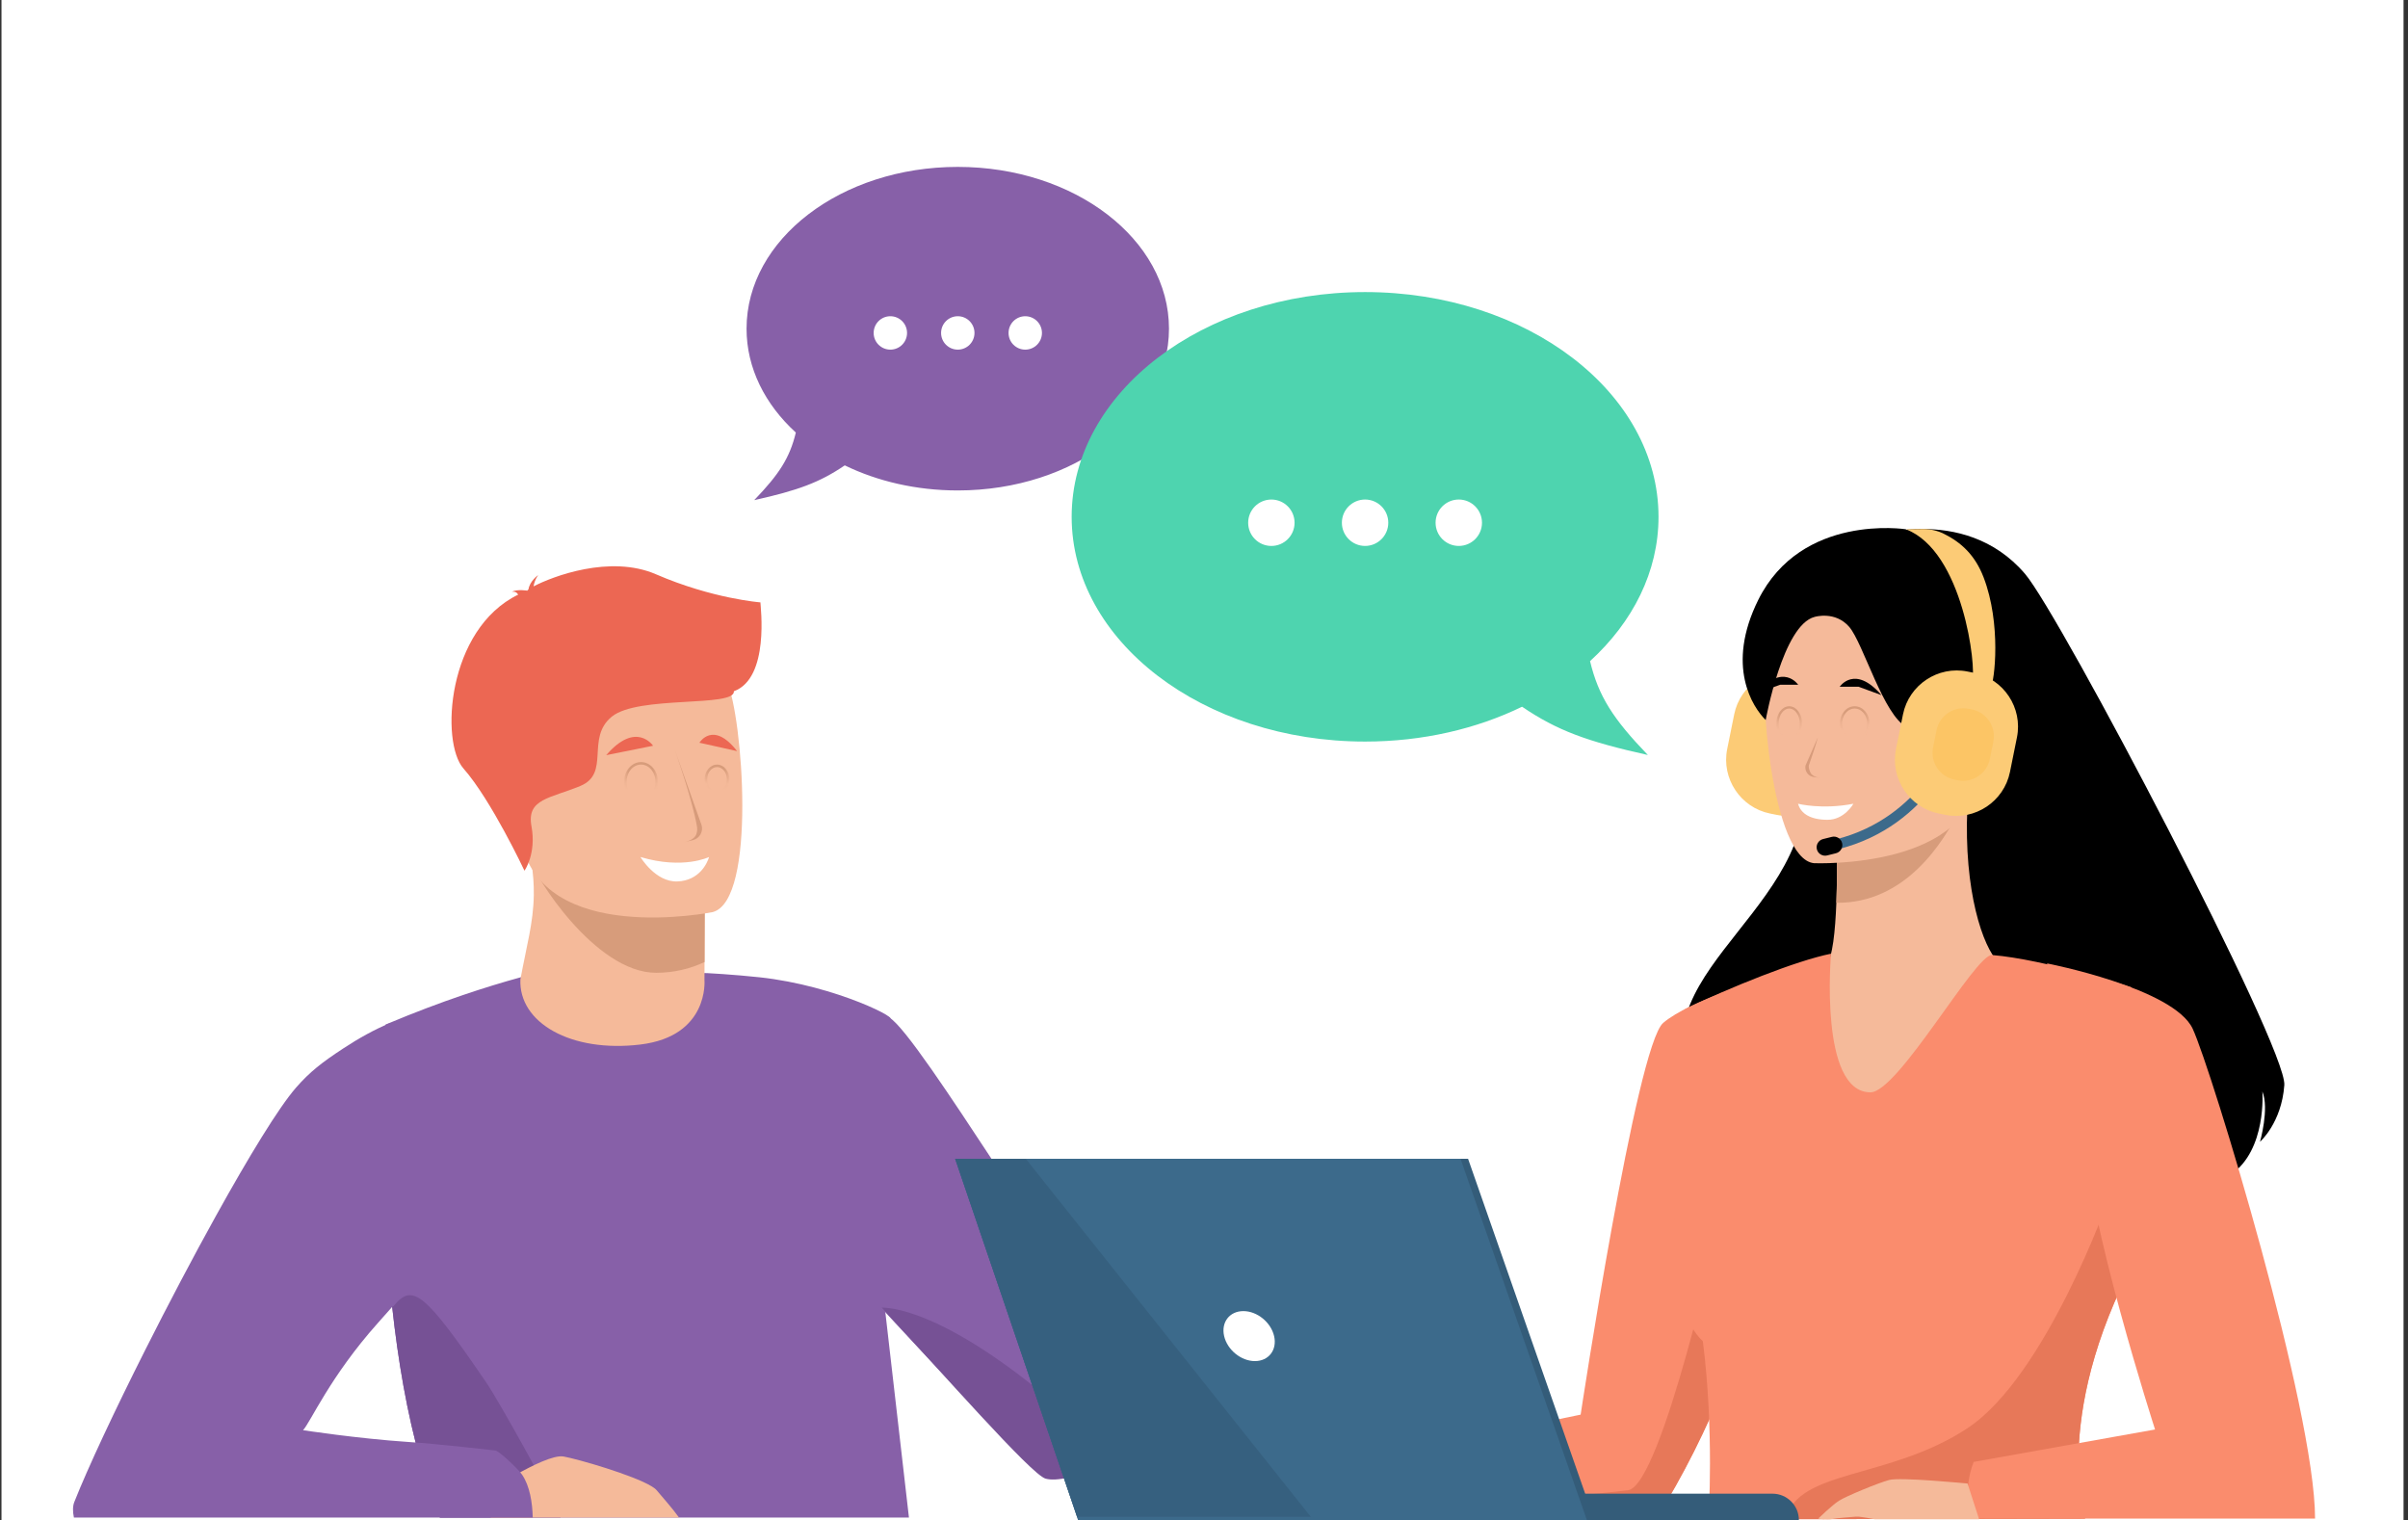 <svg width="404" height="255" viewBox="0 0 404 255" fill="none" xmlns="http://www.w3.org/2000/svg">
<rect x="0" y="0" width="404" height="255" fill="#333333" stroke="none"/>
<g clip-path="url(#clip0)">
<rect width="403" height="255" transform="translate(0.25)" fill="white"/>
<path fill-rule="evenodd" clip-rule="evenodd" d="M133.521 72.568C128.36 67.853 125.252 61.775 125.252 55.141C125.252 40.151 141.117 28 160.688 28C180.259 28 196.125 40.151 196.125 55.141C196.125 70.13 180.259 82.281 160.688 82.281C153.715 82.281 147.212 80.738 141.729 78.074C137.489 80.954 133.876 82.27 126.539 83.905C130.737 79.543 132.491 76.83 133.521 72.568Z" fill="#8760A8"/>
<circle r="2.802" transform="matrix(-1 1.43661e-10 1.43661e-10 1 172.011 55.856)" fill="white"/>
<circle r="2.802" transform="matrix(-1 1.43661e-10 1.43661e-10 1 160.692 55.855)" fill="white"/>
<circle r="2.802" transform="matrix(-1 1.43661e-10 1.43661e-10 1 149.378 55.855)" fill="white"/>
<path d="M152.498 254.598H73.804C72.596 251.669 71.538 248.542 70.61 245.284C68.281 237.138 66.773 228.158 65.811 219.366C65.798 219.257 65.788 219.14 65.775 219.027C64.124 203.774 64.118 189.1 64.341 180.286C64.467 175.185 64.67 172.043 64.683 171.89V171.887C64.857 171.814 65.033 171.744 65.206 171.674C69.538 169.857 73.694 168.29 77.677 166.932C77.697 166.929 77.71 166.926 77.71 166.926C81.058 165.785 84.282 164.8 87.383 163.948C92.834 162.45 98.184 166.077 102.876 165.332C108.403 164.457 113.411 164.041 117.896 163.948C116.917 162.238 115.335 163.217 117.243 163.217C118.428 163.197 123.423 163.53 127.363 163.948C140.42 165.332 151.845 171.378 148.993 170.954C149.516 171.161 146.573 171.531 146.949 171.704C146.999 171.724 147.546 170.236 147.596 170.259C148.022 170.449 148.351 170.608 148.581 170.725C148.611 170.738 148.644 170.755 148.671 170.775C148.781 170.831 148.89 170.895 148.993 170.954L145.969 197.819L152.498 254.598Z" fill="#8760A8"/>
<path d="M226.654 209.797C226.654 224.272 182.898 249.026 175.371 246.855C172.972 246.163 160.311 232.853 150.212 221.975C141.388 212.47 141.399 210.876 141.399 210.876C131.842 200.588 133.632 204.04 130.384 195.326C123.699 177.417 126.709 167.787 126.709 167.787C126.709 167.787 144.169 167.667 149.233 170.725C154.297 173.79 179.86 217.211 183.73 218.615C187.603 220.029 218.076 192.833 223.327 195.326C226.63 196.894 226.654 203.998 226.654 209.797Z" fill="#8760A8"/>
<path d="M118.204 161.399L118.191 164.413C118.191 164.413 119.026 173.84 107.416 175.238C95.807 176.635 87.002 171.591 87.308 164.317C88.347 158.68 89.488 154.81 89.558 150.149C89.585 148.415 89.461 146.578 89.135 144.502L111.632 144.02L118.261 145.091L118.204 161.399Z" fill="#F5BA9A"/>
<path d="M118.264 145.091L118.204 161.399C115.815 162.514 113.12 163.196 110.098 163.202C99.757 163.219 89.465 146.579 89.139 144.502L118.264 145.091Z" fill="#D79C7B"/>
<path d="M119.589 153.014C119.589 153.014 90.783 158.88 87.406 140.885C84.028 122.89 78.039 111.527 96.287 107.022C114.534 102.516 119.409 108.709 121.994 114.442C124.583 120.172 126.996 151.024 119.589 153.014Z" fill="#F5BA9A"/>
<path d="M127.579 101.059C127.579 101.059 119.543 100.453 110.06 96.347C102.364 93.013 92.664 96.713 89.516 98.377C89.6 97.868 89.802 97.176 90.282 96.48C90.282 96.48 88.868 97.485 88.661 98.889C88.515 98.996 88.452 99.072 88.488 99.096C88.488 99.096 86.884 98.806 85.856 99.269C85.856 99.269 86.578 99.166 86.834 99.628C86.861 99.678 86.901 99.718 86.951 99.754C74.959 105.571 73.881 124.537 77.751 128.92C82.406 134.19 87.992 146.073 87.992 146.073C87.992 146.073 90.019 143.261 89.167 138.616C88.315 133.971 92.328 133.964 97.392 131.845C102.457 129.725 98.224 123.819 102.653 120.222C107.082 116.625 123.347 118.711 123.13 115.966C129.163 113.76 127.582 101.678 127.579 101.059Z" fill="#EC6753"/>
<path d="M73.803 254.598C72.595 251.669 71.537 248.542 70.608 245.284C68.279 237.138 66.772 228.158 65.81 219.367C65.797 219.257 65.787 219.14 65.773 219.027C65.837 219.057 65.936 219.223 66.003 219.144C69.184 215.28 71.061 216.529 81.576 231.925C83.675 234.993 92.586 251.007 94.054 254.598L73.803 254.601V254.598Z" fill="#765195"/>
<path d="M82.342 254.598C82.106 253.207 82.365 251.46 83.45 249.28C83.45 249.28 84.798 248.405 86.588 247.387C89.257 245.883 92.903 244.059 94.557 244.352C94.853 244.406 95.253 244.492 95.728 244.608C99.648 245.55 108.789 248.365 110.17 250.012C111.308 251.37 112.858 253.097 113.926 254.598H82.342Z" fill="#F5BA9A"/>
<path d="M89.381 254.598H12.401C12.194 253.609 12.188 252.698 12.457 252.009C14.753 246.209 19.235 236.659 24.396 226.417C28.193 218.881 32.352 210.965 36.282 203.887C41.736 194.058 46.733 185.839 49.668 182.465C51.981 179.813 54.026 178.237 57.503 175.948C60.255 174.136 62.872 172.702 65.338 171.677L65.677 171.89C65.85 171.817 66.026 171.747 66.199 171.677C71.559 169.505 75.809 168.553 75.809 168.553C75.809 168.553 75.865 170.985 75.872 174.725C75.888 185.576 76.023 205.511 72.56 210.845C71.595 212.332 69.798 214.578 67.552 217.214C67.485 217.287 67.552 217.214 67.359 217.436C66.141 218.864 64.793 220.398 63.379 221.975C55.343 230.976 52.08 238.647 50.842 239.935C50.842 239.935 59.966 241.342 68.432 241.907C73.782 242.264 83.179 243.351 83.179 243.351C84.127 243.76 87.025 246.562 87.588 247.394C88.912 249.33 89.321 252.155 89.381 254.598Z" fill="#8760A8"/>
<path d="M225.655 213.125C218.168 230.594 182.604 250.138 175.41 248.063C173.011 247.371 158.025 230.241 147.926 219.364C148.425 219.43 157.951 218.811 179.008 237.232C179.008 237.232 190.619 237.562 201.531 230.427C218.834 219.114 225.655 209.631 225.655 213.125Z" fill="#765195"/>
<path d="M107.449 143.778C107.449 143.778 109.964 148.018 113.651 147.875C117.339 147.731 118.67 144.798 118.963 143.778C118.96 143.778 114.631 145.916 107.449 143.778Z" fill="white"/>
<path d="M123.668 126.013L117.346 124.605C117.349 124.605 119.625 120.815 123.668 126.013Z" fill="#EC6753"/>
<path d="M101.707 126.691L109.566 125.112C109.566 125.112 106.733 120.862 101.707 126.691Z" fill="#EC6753"/>
<mask id="mask0" mask-type="alpha" maskUnits="userSpaceOnUse" x="118" y="126" width="5" height="6">
<ellipse rx="2.079" ry="2.482" transform="matrix(-1 1.43661e-10 1.43661e-10 1 120.3 129.093)" fill="#C4C4C4"/>
</mask>
<g mask="url(#mask0)">
<path d="M118.431 130.748C118.431 132.04 119.301 133.021 120.3 133.021C121.299 133.021 122.169 132.04 122.169 130.748C122.169 129.457 121.299 128.476 120.3 128.476C119.301 128.476 118.431 129.457 118.431 130.748Z" stroke="#D79C7B" stroke-width="0.42"/>
</g>
<mask id="mask1" mask-type="alpha" maskUnits="userSpaceOnUse" x="104" y="125" width="7" height="8">
<ellipse rx="2.849" ry="3.314" transform="matrix(-1 1.43661e-10 1.43661e-10 1 107.549 128.954)" fill="#C4C4C4"/>
</mask>
<g mask="url(#mask1)">
<path d="M104.91 131.163C104.91 132.908 106.12 134.267 107.549 134.267C108.978 134.267 110.189 132.908 110.189 131.163C110.189 129.418 108.978 128.058 107.549 128.058C106.12 128.058 104.91 129.418 104.91 131.163Z" stroke="#D79C7B" stroke-width="0.42"/>
</g>
<path d="M114.727 141.307L116.245 140.945C116.784 140.816 117.235 140.479 117.514 140.006C117.791 139.526 117.858 138.97 117.709 138.437L113.125 125.541C113.125 125.541 116.131 133.99 116.935 138.666C117.019 139.153 116.946 139.578 116.832 139.928C116.506 140.931 115.049 141.231 114.727 141.307Z" fill="#D79B7B"/>
<path d="M312.778 90.319C312.778 90.319 329.375 84.143 339.743 96.269C345.69 103.22 383.706 175.695 383.25 182.037C382.797 188.383 379.17 191.554 379.17 191.554C379.17 191.554 380.758 186.003 379.566 183.112C379.566 183.112 380.332 192.885 374.299 197.047C371.155 199.217 292.893 194.968 286.095 185.491C271.308 164.881 303.601 154.22 302.805 131.956C302.346 119.048 289.665 91.624 312.778 90.319Z" fill="black"/>
<path d="M296.964 136.481L298.075 136.704C303.026 137.706 307.898 134.471 308.899 129.52L310.074 123.707C311.075 118.756 307.841 113.884 302.89 112.883L301.779 112.66C296.827 111.658 291.956 114.893 290.954 119.844L289.78 125.657C288.778 130.611 292.012 135.479 296.964 136.481Z" fill="#FCCB76"/>
<path d="M225.954 254.772H277.879C286.687 240.79 294.43 221.913 296.233 207.213C297.092 200.238 296.613 194.206 294.283 190.083C287.029 177.272 296.177 164.122 296.177 164.122C296.177 164.122 283.532 167.782 279.04 171.608C274.548 175.435 265.191 237.329 265.191 237.329L226.636 245.259C224.823 249.794 225.954 254.772 225.954 254.772Z" fill="#FA8C6D"/>
<path d="M225.955 254.772H277.88C286.688 240.79 294.431 221.913 296.234 207.213L288.531 204.854C288.531 204.854 278.785 249.338 273.119 250.017C267.459 250.699 225.955 254.772 225.955 254.772Z" fill="#E77859"/>
<path d="M290.867 183.285C294.847 186.769 299.985 189.853 306.61 192.189C331.432 200.957 343.634 180.52 348.975 166.145C345.724 163.763 342.503 162.954 340.639 162.515C338.823 162.089 336.899 161.726 335.305 161.467C332.69 158.951 329.439 149.498 330.071 135.459L328.837 135.646L308.127 138.873C308.127 138.873 308.326 145.362 308.094 151.451C307.907 156.213 307.455 160.735 306.433 161.736C304.826 161.899 303.861 162.016 303.861 162.016C303.861 162.016 303.858 162.023 303.848 162.033C303.528 162.448 296.617 171.373 290.867 183.285Z" fill="#F5BA9A"/>
<path d="M308.124 138.88C308.124 138.88 308.327 145.365 308.091 151.455C319.6 151.601 326.105 141.362 328.834 135.649L308.124 138.88Z" fill="#D79C7B"/>
<path d="M280.997 204.854C281.053 205.299 280.045 219.793 285.695 225.014C287.615 240.077 286.647 254.772 286.647 254.772L299.647 254.872L349.828 254.772C349.828 254.772 343.776 236.504 359.744 208.5C360.267 207.582 360.816 206.654 361.385 205.715C363.657 201.979 357.568 165.619 357.568 165.619C357.568 165.619 343.027 160.931 334.213 160.222C331.44 160 318.47 183.255 313.812 183.255C305.161 183.255 307.197 160 307.197 160C301.307 161.181 290.264 165.656 282.7 169.279C282.7 169.283 280.69 202.398 280.997 204.854Z" fill="#FA8C6D"/>
<path d="M304.337 144.813C304.337 144.813 331.539 145.954 331.988 129.001C332.437 112.051 336.251 100.781 318.901 99.333C301.552 97.889 298.005 104.268 296.477 109.888C294.957 115.515 297.273 144.081 304.337 144.813Z" fill="#F5BA9A"/>
<path d="M310.955 134.84C310.955 134.84 309.458 137.535 306.629 137.535C303.801 137.535 302.137 136.537 301.668 134.84C301.672 134.84 305.631 135.871 310.955 134.84Z" fill="white"/>
<path d="M308.362 142.48C324.1 138.554 328.785 124.173 328.832 124.03L327.212 123.521L328.023 123.777L327.215 123.521C327.172 123.657 322.743 137.143 307.952 140.833C307.852 140.857 307.756 140.883 307.656 140.906L308.049 142.56C308.149 142.53 308.255 142.504 308.362 142.48Z" fill="#3C6A8B"/>
<path d="M306.542 143.515L308.026 143.146C308.781 142.956 309.247 142.184 309.057 141.429C308.868 140.674 308.096 140.208 307.34 140.397L305.856 140.767C305.101 140.956 304.635 141.728 304.825 142.484C305.014 143.239 305.786 143.701 306.542 143.515Z" fill="black"/>
<path d="M319.754 88.792C319.754 88.792 302.238 86.057 294.991 100.641C289.474 111.741 294.076 118.672 296.239 120.795C296.239 120.795 299.1 104.85 304.454 103.493C304.454 103.493 307.905 102.441 310.257 105.176C312.61 107.911 316.014 120.113 319.923 121.983C319.923 121.983 332.062 124.981 332.658 120.745C333.253 116.51 332.92 103.326 329.863 101.2C326.801 99.074 319.754 88.792 319.754 88.792Z" fill="black"/>
<path d="M325.282 136.481L326.393 136.704C331.345 137.705 336.216 134.471 337.218 129.52L338.392 123.707C339.394 118.755 336.16 113.884 331.208 112.882L330.097 112.66C325.146 111.658 320.274 114.892 319.273 119.844L318.098 125.657C317.096 130.611 320.327 135.479 325.282 136.481Z" fill="#FCCB76"/>
<path d="M333.936 115.545C334.681 114.337 335.772 104.61 332.798 96.864C331.36 93.121 329.034 90.988 326.119 89.547C325.065 89.025 323.883 88.749 322.679 88.749L319.747 88.792C329.397 92.465 331.636 112.117 330.884 114.21C330.908 114.147 330.938 114.097 330.958 114.064L333.936 115.545Z" fill="#FCCB76"/>
<path d="M327.898 130.788L328.453 130.901C330.922 131.4 333.348 129.789 333.847 127.32L334.433 124.422C334.932 121.957 333.321 119.527 330.852 119.028L330.297 118.915C327.828 118.416 325.402 120.027 324.903 122.496L324.317 125.39C323.818 127.863 325.429 130.292 327.898 130.788Z" fill="#FCC565"/>
<path d="M349.826 254.772C349.826 254.772 343.774 236.504 359.742 208.501L353.793 201.07C353.793 201.07 343.261 230.898 330.101 239.596C316.968 248.274 301.512 246.46 299.645 254.872L349.826 254.772Z" fill="#E77859"/>
<path d="M343.428 161.626C343.428 161.626 364.717 165.755 367.885 172.607C371.052 179.458 388.408 236.478 388.408 254.772H330.454C330.454 254.772 329.319 249.791 331.133 245.259L361.562 239.821C361.562 239.821 349.976 203.898 349.75 190.076C349.524 176.257 343.428 161.626 343.428 161.626Z" fill="#FA8C6D"/>
<path d="M330.105 248.886C330.105 248.886 318.812 247.781 316.945 248.29C315.075 248.799 309.721 251.009 308.533 251.774C307.342 252.539 305.049 254.772 305.049 254.772C305.049 254.772 306.493 255.045 307.345 254.855C308.194 254.665 310.743 254.496 311.425 254.439C312.103 254.383 314.539 254.885 314.539 254.885H332.045L330.105 248.886Z" fill="#F5BA9A"/>
<path d="M246.145 255.024H301.807C301.807 252.575 299.82 250.589 297.371 250.589H246.148V255.024H246.145Z" fill="#345C79"/>
<path d="M160.248 194.401L180.888 255.024H267.502L246.303 194.401H160.248Z" fill="#345C79"/>
<path d="M160.251 194.401L180.701 254.462L180.891 255.024H266.24L245.038 194.401H160.251Z" fill="#3C6A8B"/>
<path d="M205.378 224.152C205.914 226.468 208.223 228.345 210.539 228.345C212.855 228.345 214.299 226.468 213.763 224.152C213.228 221.836 210.918 219.959 208.602 219.959C206.287 219.959 204.842 221.836 205.378 224.152Z" fill="white"/>
<path opacity="0.66" d="M160.249 194.401L180.7 254.462H219.914L172.099 194.401H160.249Z" fill="#345C79"/>
<path d="M294.682 116.286L298.675 114.878L301.69 114.878C301.686 114.878 299.164 111.088 294.682 116.286Z" fill="black"/>
<path d="M315.663 116.619L311.815 115.211L308.654 115.211C308.654 115.211 311.181 111.421 315.663 116.619Z" fill="black"/>
<path d="M305.506 130.527L304.265 130.345C303.825 130.28 303.439 130.042 303.182 129.683C302.927 129.319 302.834 128.879 302.915 128.441L304.998 123.693C304.998 123.693 304.782 124.64 303.501 128.352C303.371 128.727 303.607 129.3 303.723 129.573C304.055 130.352 305.243 130.489 305.506 130.527Z" fill="#D79B7B"/>
<mask id="mask2" mask-type="alpha" maskUnits="userSpaceOnUse" x="298" y="116" width="5" height="7">
<ellipse cx="300.186" cy="119.457" rx="2.176" ry="2.918" fill="#C4C4C4"/>
</mask>
<g mask="url(#mask2)">
<path d="M302.167 121.403C302.167 122.171 301.935 122.859 301.569 123.35C301.202 123.842 300.711 124.127 300.186 124.127C299.66 124.127 299.169 123.842 298.803 123.35C298.437 122.859 298.204 122.171 298.204 121.403C298.204 120.635 298.437 119.947 298.803 119.456C299.169 118.964 299.66 118.679 300.186 118.679C300.711 118.679 301.202 118.964 301.569 119.456C301.935 119.947 302.167 120.635 302.167 121.403Z" stroke="#D79C7B" stroke-width="0.389"/>
</g>
<mask id="mask3" mask-type="alpha" maskUnits="userSpaceOnUse" x="308" y="116" width="6" height="7">
<ellipse cx="311.163" cy="119.457" rx="2.509" ry="2.918" fill="#C4C4C4"/>
</mask>
<g mask="url(#mask3)">
<path d="M313.477 121.403C313.477 122.936 312.415 124.127 311.163 124.127C309.912 124.127 308.849 122.936 308.849 121.403C308.849 119.87 309.912 118.679 311.163 118.679C312.415 118.679 313.477 119.87 313.477 121.403Z" stroke="#D79C7B" stroke-width="0.389"/>
</g>
<path fill-rule="evenodd" clip-rule="evenodd" d="M266.767 110.916C273.938 104.365 278.256 95.921 278.256 86.704C278.256 65.881 256.215 49 229.026 49C201.838 49 179.797 65.881 179.797 86.704C179.797 107.528 201.838 124.409 229.026 124.409C238.714 124.409 247.748 122.266 255.364 118.565C261.255 122.565 266.273 124.395 276.467 126.665C270.635 120.605 268.198 116.837 266.767 110.916Z" fill="#4ED4AF"/>
<circle cx="213.303" cy="87.699" r="3.893" fill="white"/>
<circle cx="229.025" cy="87.697" r="3.893" fill="white"/>
<circle cx="244.746" cy="87.697" r="3.893" fill="white"/>
</g>
<defs>
<clipPath id="clip0">
<rect width="403" height="255" fill="white" transform="translate(0.25)"/>
</clipPath>
</defs>
</svg>
